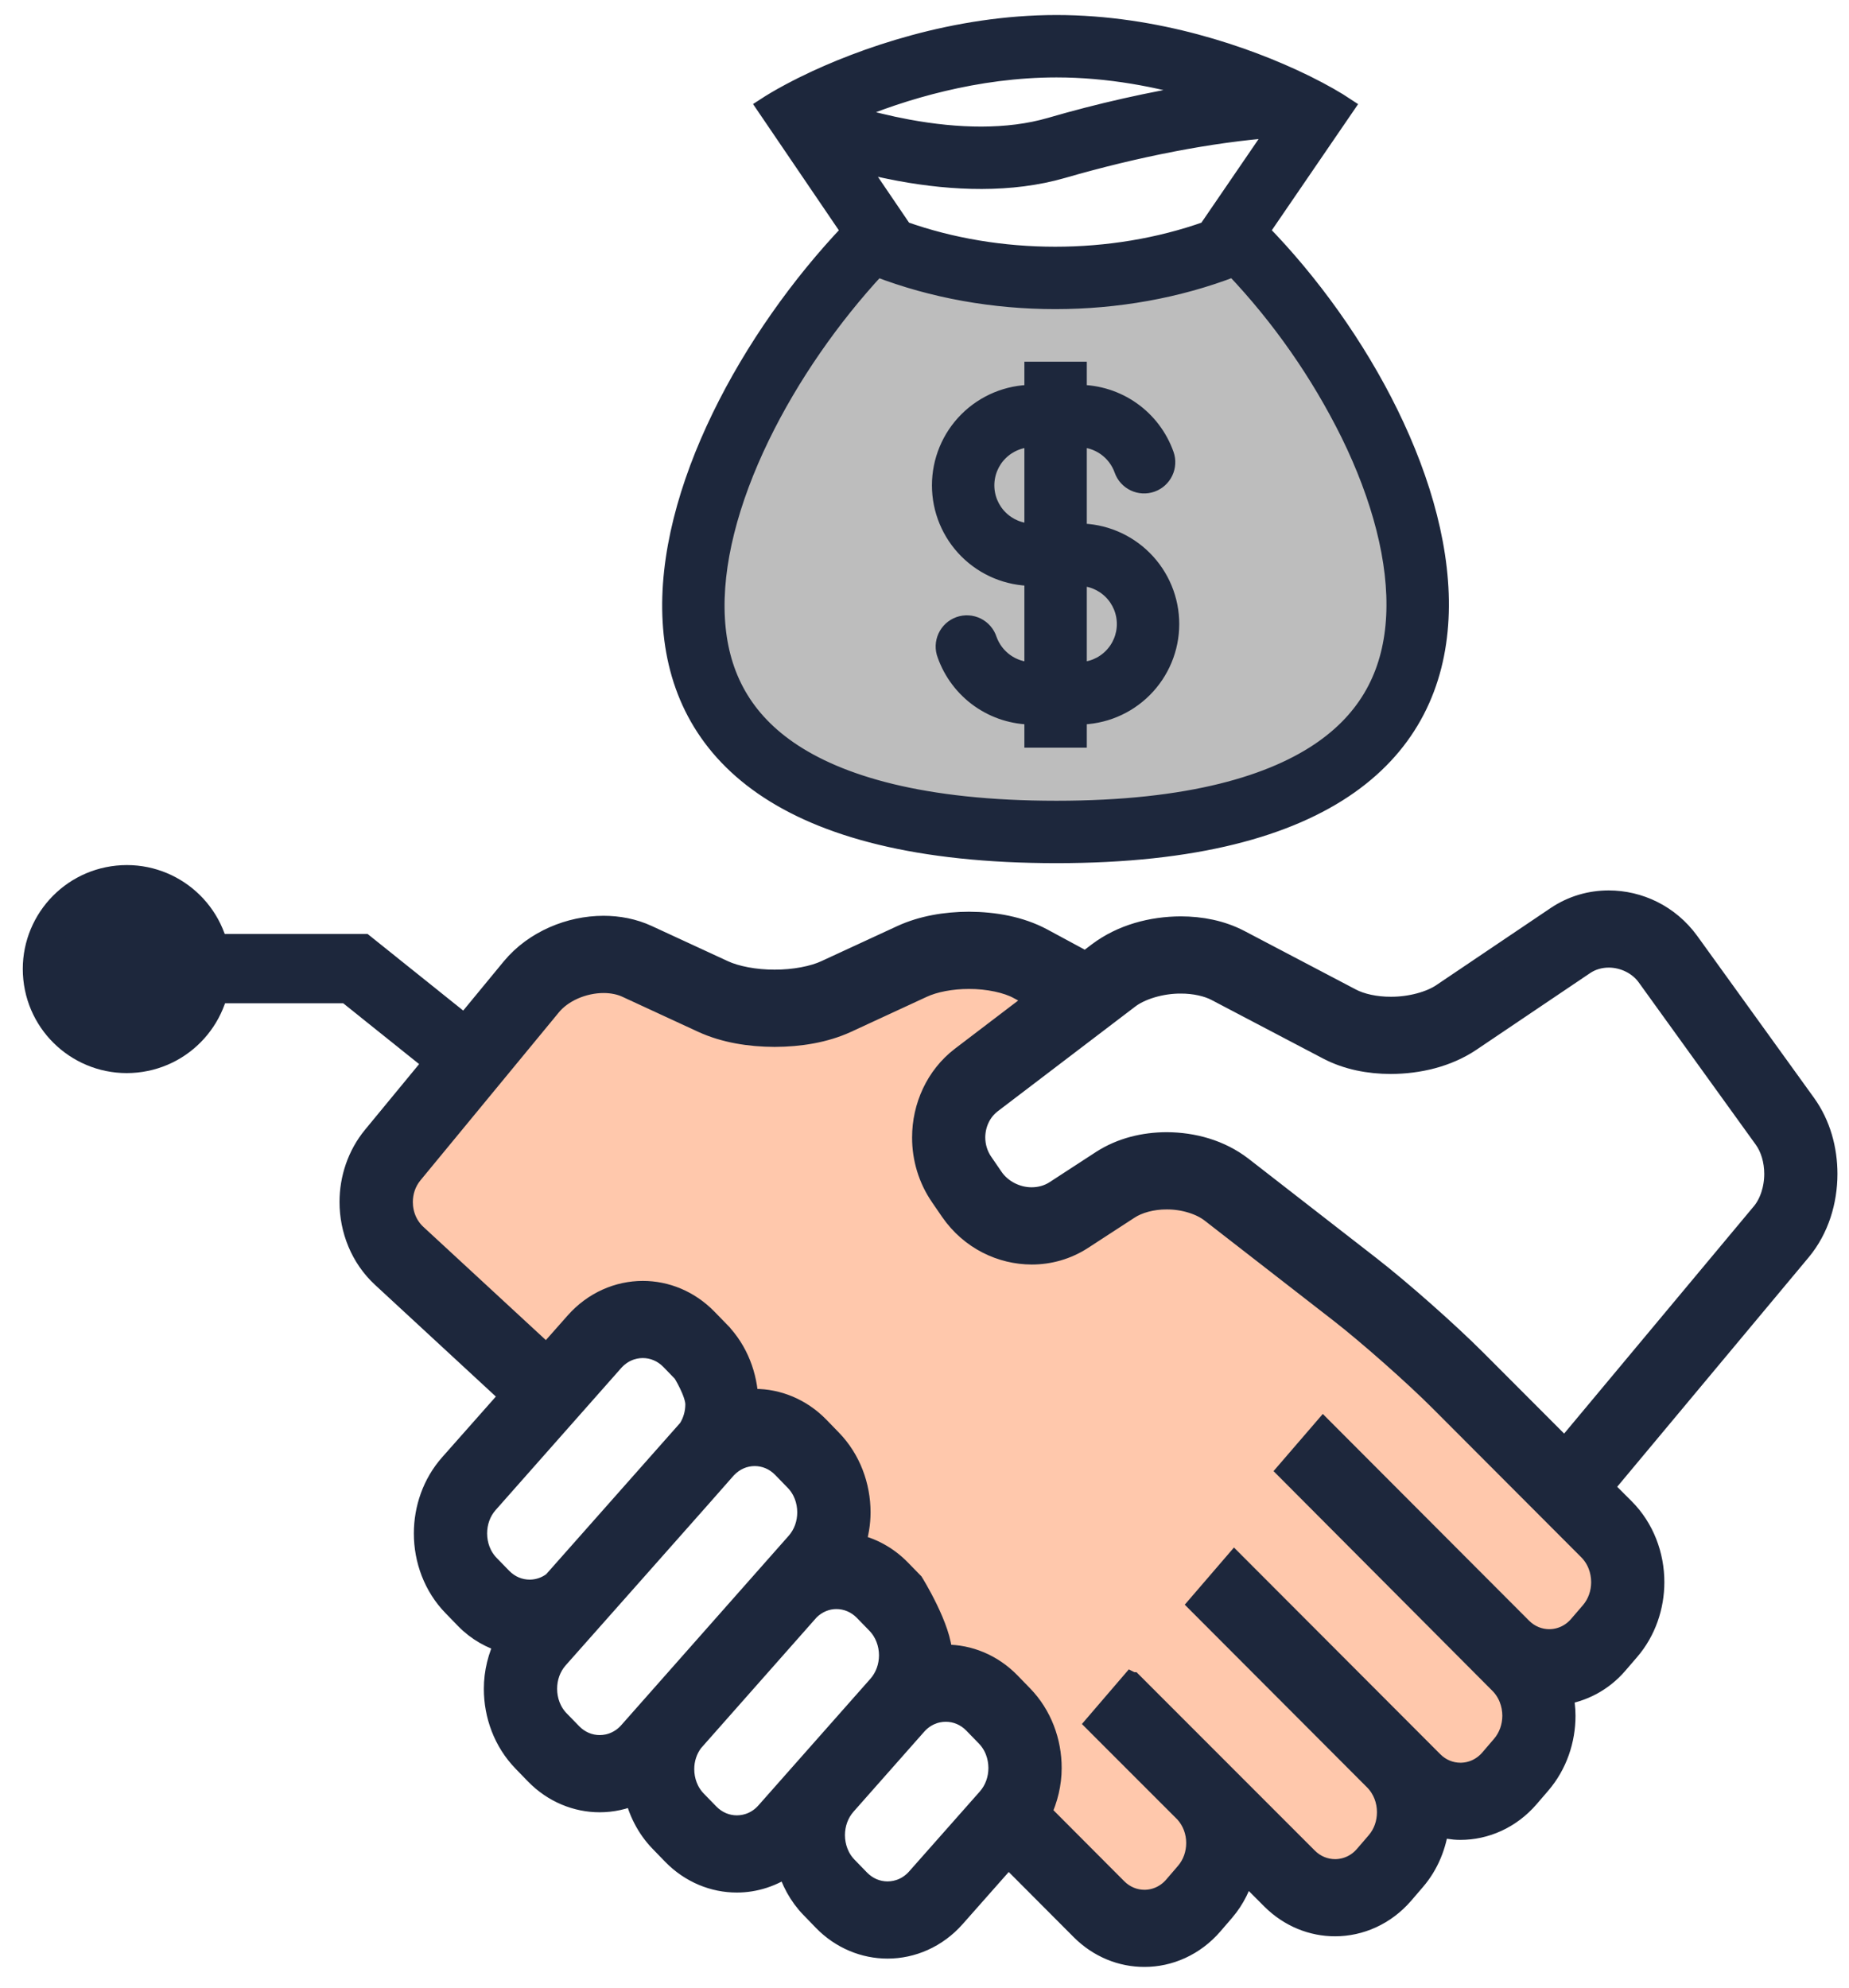 <svg width="80" height="86" viewBox="0 0 80 86" fill="none" xmlns="http://www.w3.org/2000/svg">
<path d="M36.5 11L45.5 12L54 11.5L60.5 20.5V31L52.5 36H41L32.5 33L30 26L32.5 17.5L36.5 11Z" fill="#BDBDBD"/>
<path fill-rule="evenodd" clip-rule="evenodd" d="M50.444 19.667C50.168 18.887 49.657 18.212 48.982 17.734C48.306 17.256 47.499 17 46.672 17V16H44.672V17C43.611 17 42.594 17.421 41.843 18.172C41.093 18.922 40.672 19.939 40.672 21C40.672 22.061 41.093 23.078 41.843 23.828C42.594 24.579 43.611 25 44.672 25V29C43.802 29 43.061 28.445 42.785 27.667C42.744 27.54 42.678 27.422 42.591 27.321C42.503 27.219 42.397 27.137 42.277 27.077C42.157 27.018 42.026 26.983 41.893 26.975C41.76 26.967 41.626 26.986 41.5 27.03C41.374 27.075 41.258 27.144 41.159 27.234C41.06 27.325 40.981 27.433 40.925 27.555C40.869 27.676 40.838 27.808 40.833 27.942C40.829 28.075 40.852 28.208 40.9 28.333C41.176 29.113 41.687 29.788 42.362 30.266C43.038 30.744 43.845 31 44.672 31V32H46.672V31C47.733 31 48.75 30.579 49.5 29.828C50.25 29.078 50.672 28.061 50.672 27C50.672 25.939 50.25 24.922 49.5 24.172C48.75 23.421 47.733 23 46.672 23V19C47.086 19 47.489 19.128 47.827 19.367C48.164 19.605 48.42 19.943 48.558 20.333C48.646 20.583 48.83 20.788 49.069 20.902C49.188 20.959 49.316 20.992 49.448 20.999C49.579 21.006 49.71 20.987 49.834 20.943C49.958 20.899 50.072 20.832 50.169 20.744C50.267 20.656 50.346 20.55 50.403 20.431C50.46 20.313 50.492 20.184 50.499 20.053C50.507 19.922 50.488 19.791 50.444 19.667ZM44.672 19C44.141 19 43.633 19.211 43.258 19.586C42.883 19.961 42.672 20.47 42.672 21C42.672 21.53 42.883 22.039 43.258 22.414C43.633 22.789 44.141 23 44.672 23V19ZM46.672 29C47.202 29 47.711 28.789 48.086 28.414C48.461 28.039 48.672 27.53 48.672 27C48.672 26.47 48.461 25.961 48.086 25.586C47.711 25.211 47.202 25 46.672 25V29Z" fill="#1D273C" stroke="#1D273C" stroke-width="0.7"/>
<path fill-rule="evenodd" clip-rule="evenodd" d="M34.825 3.621C37.279 2.42 41.305 1 45.711 1C50.025 1 53.945 2.361 56.386 3.546L56.524 3.613C57.26 3.977 57.854 4.321 58.272 4.6L54.578 10C63.094 18.706 69.672 36.997 45.711 36.997C21.75 36.997 28.151 19.038 36.741 10L33.071 4.6C33.354 4.415 33.713 4.2 34.141 3.972C34.353 3.858 34.581 3.741 34.825 3.622V3.621ZM52.204 9.928L55.161 5.605C52.411 5.803 49.139 6.449 45.989 7.361C43.739 8.011 41.239 7.912 38.924 7.485C38.34 7.377 37.761 7.248 37.187 7.099L39.107 9.926C43.222 11.391 48.088 11.391 52.204 9.928ZM37.952 11.63C42.767 13.49 48.554 13.49 53.369 11.628C55.379 13.747 57.06 16.154 58.357 18.771C59.709 21.529 60.445 24.286 60.325 26.662C60.209 28.955 59.307 30.914 57.247 32.37C55.1 33.887 51.489 34.997 45.71 34.997C39.925 34.997 36.297 33.906 34.13 32.406C32.055 30.968 31.144 29.036 31.015 26.774C30.88 24.424 31.6 21.681 32.947 18.904C34.232 16.256 36.025 13.707 37.952 11.63ZM36.802 4.916C37.602 5.154 38.438 5.361 39.286 5.518C41.436 5.914 43.592 5.972 45.432 5.439C47.576 4.814 49.757 4.323 51.962 3.968C50.122 3.414 47.97 3 45.71 3C42.265 3 39.052 3.961 36.802 4.916Z" fill="#1D273C" stroke="#1D273C" stroke-width="0.7"/>
<path d="M16 51.5L24 42L30.5 42.5L34.5 44L40.5 41.5L46.5 42.5L41.5 48L44.5 53.5L50 50.5L63 59.5L67.5 64.5L70.5 69.5L58 83L54 80L49.5 84L44.5 80L43.5 74.5L36 67L35 63L29 57.5L23 59.5L16 51.5Z" fill="#FFC8AC"/>
<path d="M79 50.79C78.999 49.74 78.714 48.675 78.084 47.798L73.028 40.787C72.181 39.622 70.892 39.029 69.604 39.026C68.838 39.026 68.058 39.239 67.368 39.705L62.438 43.029C61.92 43.387 61.031 43.633 60.173 43.627C59.506 43.63 58.861 43.485 58.435 43.258L53.608 40.723C52.829 40.317 51.961 40.151 51.088 40.149C49.834 40.155 48.565 40.489 47.545 41.255L46.981 41.684C46.531 41.44 45.843 41.069 45.063 40.649C44.129 40.152 43.03 39.952 41.92 39.948C40.917 39.951 39.914 40.118 39.034 40.522L35.746 42.042C35.211 42.293 34.359 42.458 33.514 42.454C32.668 42.458 31.819 42.293 31.284 42.042L27.992 40.521C27.392 40.243 26.75 40.125 26.114 40.124C25.382 40.125 24.654 40.281 23.978 40.578C23.302 40.877 22.675 41.317 22.175 41.922L16.183 49.195C15.519 49.999 15.189 51.011 15.19 52.007C15.189 53.195 15.658 54.387 16.563 55.223L22.153 60.391L19.501 63.388C18.77 64.215 18.406 65.287 18.406 66.347C18.405 67.474 18.818 68.613 19.637 69.451L20.175 70.005C20.681 70.526 21.291 70.858 21.928 71.035C21.608 71.672 21.433 72.371 21.435 73.071C21.433 74.199 21.847 75.337 22.664 76.176L22.662 76.175L23.202 76.732C23.97 77.521 24.965 77.913 25.946 77.913C26.473 77.913 27.001 77.799 27.497 77.574C27.671 78.339 28.031 79.067 28.596 79.648L29.136 80.205C29.904 80.994 30.898 81.387 31.88 81.386C32.648 81.387 33.42 81.141 34.084 80.665C34.278 81.343 34.611 81.985 35.118 82.506L35.657 83.063C36.423 83.852 37.419 84.245 38.4 84.244C39.445 84.245 40.5 83.8 41.279 82.918L43.623 80.266L46.807 83.46C47.569 84.226 48.547 84.607 49.513 84.604C50.573 84.607 51.644 84.146 52.425 83.24L52.933 82.65C53.371 82.139 53.658 81.535 53.824 80.904L55.057 82.138C55.821 82.901 56.797 83.28 57.762 83.279C58.824 83.28 59.897 82.82 60.679 81.913L61.184 81.324C61.768 80.648 62.096 79.811 62.198 78.956C62.523 79.046 62.853 79.108 63.186 79.108C64.248 79.108 65.319 78.648 66.101 77.742L66.608 77.153C67.316 76.33 67.668 75.275 67.667 74.234C67.667 73.912 67.624 73.59 67.558 73.273C68.439 73.146 69.293 72.72 69.943 71.964L70.451 71.374C71.16 70.552 71.511 69.496 71.511 68.455C71.512 67.309 71.086 66.153 70.245 65.311L69.294 64.36L77.873 54.08C78.643 53.154 78.999 51.963 79 50.79ZM21.134 67.759C20.761 67.377 20.577 66.869 20.576 66.347C20.577 65.857 20.739 65.379 21.072 65.003L26.502 58.861C26.856 58.462 27.328 58.261 27.812 58.26C28.266 58.261 28.709 58.438 29.059 58.795L29.596 59.35C29.596 59.35 30.151 60.24 30.152 60.763C30.151 61.154 30.042 61.535 29.831 61.865C29.813 61.885 23.97 68.485 23.97 68.485C23.659 68.723 23.292 68.846 22.919 68.847C22.464 68.846 22.02 68.67 21.673 68.313L21.134 67.759ZM25.948 75.573C25.493 75.572 25.05 75.395 24.701 75.038L24.162 74.483L24.16 74.482C23.791 74.102 23.605 73.592 23.605 73.07C23.605 72.58 23.768 72.103 24.099 71.726C24.099 71.726 31.339 63.56 31.399 63.481C31.745 63.12 32.191 62.934 32.652 62.933C33.106 62.934 33.549 63.11 33.898 63.468L34.438 64.024C34.809 64.404 34.993 64.914 34.994 65.436C34.993 65.926 34.83 66.404 34.498 66.781L27.256 74.973C26.903 75.371 26.432 75.571 25.948 75.573ZM31.882 79.046C31.427 79.045 30.984 78.868 30.635 78.511L30.094 77.955C29.723 77.574 29.538 77.065 29.538 76.543C29.538 76.106 29.674 75.683 29.937 75.33L34.978 69.627C35.319 69.295 35.745 69.12 36.186 69.12C36.641 69.121 37.084 69.297 37.433 69.654L37.974 70.21C38.343 70.591 38.529 71.1 38.531 71.622C38.529 72.112 38.365 72.591 38.035 72.966L33.19 78.445C32.837 78.845 32.366 79.044 31.882 79.046ZM39.71 81.303C39.357 81.703 38.885 81.902 38.401 81.904C37.946 81.903 37.503 81.726 37.154 81.368L36.615 80.813C36.245 80.433 36.06 79.923 36.058 79.401C36.06 78.911 36.223 78.432 36.554 78.057L39.612 74.597C39.965 74.198 40.438 73.998 40.922 73.997C41.375 73.998 41.82 74.174 42.168 74.532L42.709 75.088C43.079 75.468 43.263 75.977 43.265 76.499C43.263 76.989 43.1 77.468 42.769 77.844L39.71 81.303ZM68.863 69.783L68.356 70.372C68.002 70.782 67.522 70.99 67.03 70.991C66.585 70.99 66.148 70.82 65.801 70.473L57.26 61.913L55.783 63.627L64.925 72.805C65.306 73.187 65.498 73.706 65.501 74.235C65.498 74.718 65.34 75.188 65.019 75.562L64.514 76.151C64.16 76.561 63.68 76.768 63.188 76.769C62.742 76.768 62.304 76.597 61.961 76.252L53.417 67.692L51.942 69.406L59.524 77.004C59.889 77.384 60.076 77.889 60.076 78.408C60.076 78.889 59.919 79.359 59.598 79.733L59.091 80.322C58.739 80.732 58.257 80.939 57.764 80.941C57.317 80.939 56.88 80.769 56.535 80.424L48.968 72.853H48.967L48.965 72.852L47.492 74.568L47.494 74.57L47.522 74.599L51.312 78.39C51.648 78.764 51.822 79.243 51.823 79.739C51.822 80.217 51.666 80.686 51.345 81.059L50.838 81.649C50.484 82.059 50.006 82.265 49.516 82.267C49.07 82.265 48.633 82.095 48.288 81.749L44.988 78.438C45.275 77.827 45.435 77.165 45.435 76.5C45.437 75.372 45.024 74.235 44.206 73.395L43.666 72.839C42.899 72.051 41.905 71.657 40.924 71.659C40.848 71.659 40.771 71.677 40.696 71.682C40.696 71.663 40.701 71.642 40.701 71.623C40.702 70.495 39.472 68.516 39.472 68.516L38.932 67.962C38.359 67.372 37.659 67.004 36.931 66.857C37.081 66.396 37.166 65.917 37.166 65.437C37.166 64.309 36.754 63.172 35.937 62.332L35.398 61.776C34.63 60.987 33.636 60.593 32.655 60.594C32.54 60.594 32.427 60.619 32.313 60.63C32.282 59.547 31.88 58.465 31.096 57.659V57.658L30.558 57.105C29.791 56.315 28.797 55.921 27.815 55.922C26.769 55.921 25.716 56.366 24.936 57.248L23.654 58.697L17.975 53.448C17.567 53.069 17.363 52.546 17.362 52.009C17.363 51.559 17.505 51.118 17.806 50.752L23.799 43.479C24.036 43.19 24.388 42.928 24.8 42.747C25.212 42.565 25.679 42.465 26.117 42.466C26.497 42.466 26.855 42.541 27.14 42.675L30.43 44.196C31.357 44.619 32.434 44.793 33.516 44.797C34.599 44.793 35.675 44.619 36.602 44.196L39.89 42.675C40.397 42.436 41.162 42.287 41.922 42.29C42.764 42.285 43.606 42.473 44.095 42.744C44.405 42.911 44.7 43.07 44.973 43.218L41.619 45.773C40.542 46.594 39.961 47.9 39.963 49.218C39.961 50.09 40.216 50.978 40.736 51.731L40.734 51.73L41.177 52.375C42.018 53.587 43.33 54.21 44.641 54.213C45.381 54.213 46.135 54.01 46.807 53.573L48.813 52.268C49.222 51.997 49.84 51.826 50.478 51.829C51.229 51.824 51.985 52.065 52.44 52.427L57.988 56.737C59.223 57.696 61.234 59.474 62.349 60.593L68.771 67.028C69.151 67.411 69.343 67.927 69.344 68.457C69.343 68.938 69.185 69.409 68.863 69.783ZM76.263 52.516L67.708 62.768L63.823 58.876C62.607 57.659 60.6 55.884 59.255 54.837L53.708 50.526C52.767 49.804 51.616 49.492 50.478 49.487C49.509 49.49 48.533 49.719 47.691 50.263L45.686 51.568C45.379 51.768 45.016 51.87 44.64 51.871C43.967 51.874 43.294 51.533 42.918 50.979L42.477 50.335L42.475 50.334C42.24 49.99 42.131 49.605 42.129 49.215C42.132 48.626 42.383 48.054 42.869 47.682L48.798 43.167C49.311 42.765 50.223 42.483 51.09 42.49C51.691 42.487 52.266 42.618 52.66 42.828L57.488 45.363C58.311 45.791 59.239 45.966 60.174 45.968C61.375 45.962 62.589 45.679 63.589 45.014L68.52 41.689C68.834 41.476 69.212 41.366 69.606 41.366C70.272 41.365 70.939 41.691 71.316 42.225L76.372 49.236C76.664 49.637 76.833 50.204 76.833 50.791C76.833 51.448 76.62 52.094 76.263 52.516Z" fill="#1D273C" stroke="#1D273C"/>
<circle cx="5.486" cy="41.93" r="3.75" transform="rotate(84.219 5.486 41.93)" fill="#1D273C" stroke="#1D273C" stroke-width="1.5"/>
<path d="M20.312 45.864L15.377 41.91L8.679 41.91" stroke="#1D273C" stroke-width="3"/>
</svg>
